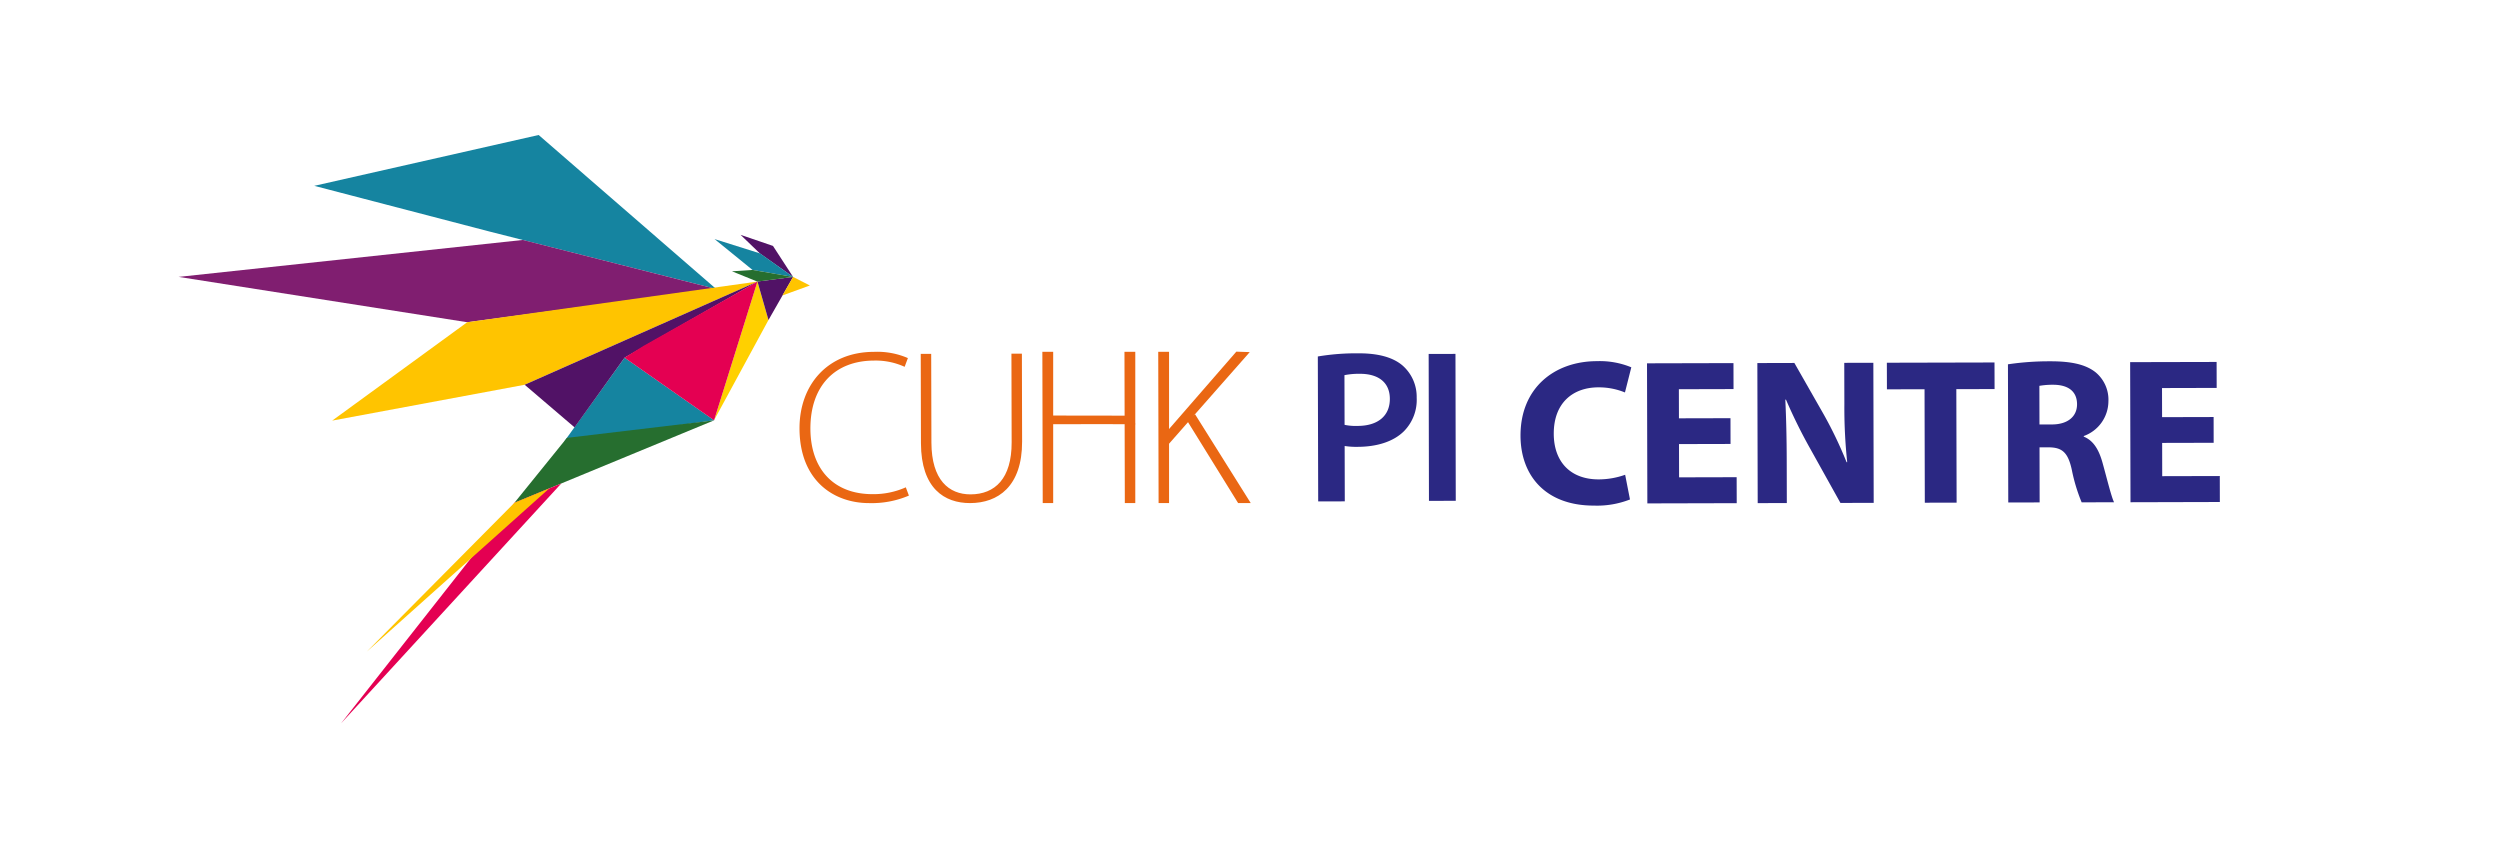 <svg xmlns="http://www.w3.org/2000/svg" xmlns:xlink="http://www.w3.org/1999/xlink" width="466" height="160" viewBox="0 0 466 160">
  <defs>
    <style>
      .cls-1 {
        fill: none;
      }

      .cls-2 {
        clip-path: url(#clip-_6.SO_CUHK_PI_Centre_Logo);
      }

      .cls-3 {
        clip-path: url(#clip-path);
      }

      .cls-4 {
        clip-path: url(#clip-path-2);
      }

      .cls-5 {
        mix-blend-mode: multiply;
        isolation: isolate;
      }

      .cls-6 {
        clip-path: url(#clip-path-3);
      }

      .cls-7 {
        fill: #ffd000;
      }

      .cls-8 {
        fill: #511266;
      }

      .cls-9 {
        fill: #ffc400;
      }

      .cls-10 {
        fill: #1584a0;
      }

      .cls-11 {
        fill: #266e2f;
      }

      .cls-12 {
        fill: #e40052;
      }

      .cls-13 {
        clip-path: url(#clip-path-4);
      }

      .cls-14 {
        fill: #801e70;
      }

      .cls-15 {
        fill: #2b2883;
      }

      .cls-16 {
        fill: #ea6713;
      }

      .cls-17 {
        fill: #fff;
      }
    </style>
    <clipPath id="clip-path">
      <rect id="Rectangle_1069" data-name="Rectangle 1069" class="cls-1" width="380.486" height="109.675"/>
    </clipPath>
    <clipPath id="clip-path-2">
      <rect id="Rectangle_1066" data-name="Rectangle 1066" class="cls-1" width="380.487" height="109.675"/>
    </clipPath>
    <clipPath id="clip-path-3">
      <rect id="Rectangle_1064" data-name="Rectangle 1064" class="cls-1" width="87.385" height="83.222"/>
    </clipPath>
    <clipPath id="clip-path-4">
      <rect id="Rectangle_1065" data-name="Rectangle 1065" class="cls-1" width="107.925" height="54.501"/>
    </clipPath>
    <clipPath id="clip-_6.SO_CUHK_PI_Centre_Logo">
      <rect width="466" height="160"/>
    </clipPath>
  </defs>
  <g id="_6.SO_CUHK_PI_Centre_Logo" data-name="6.SO_CUHK PI Centre_Logo" class="cls-2">
    <rect class="cls-17" width="466" height="160"/>
    <g id="Group_186" data-name="Group 186" transform="translate(33.289 25.162)">
      <g id="Group_185" data-name="Group 185" class="cls-3">
        <g id="Group_182" data-name="Group 182">
          <g id="Group_181" data-name="Group 181" class="cls-4">
            <g id="Group_177" data-name="Group 177" class="cls-5" transform="translate(30.283 26.453)">
              <g id="Group_176" data-name="Group 176">
                <g id="Group_175" data-name="Group 175" class="cls-6">
                  <path id="Path_980" data-name="Path 980" class="cls-7" d="M464,124.762l2.061,7.171-10.14,18.682Z" transform="translate(-386.389 -123.901)"/>
                  <path id="Path_981" data-name="Path 981" class="cls-8" d="M494.894,128.866l-2.057-7.178,6.645-.859Z" transform="translate(-415.222 -120.829)"/>
                  <path id="Path_982" data-name="Path 982" class="cls-9" d="M519.229,122.443l-5.11,1.853,1.985-3.45Z" transform="translate(-431.844 -120.842)"/>
                  <path id="Path_983" data-name="Path 983" class="cls-10" d="M339.495,189.6l16.677,11.668-27.956,3.994Z" transform="translate(-286.641 -174.546)"/>
                  <path id="Path_984" data-name="Path 984" class="cls-11" d="M295.693,246.213l27.437-3.27L285.9,258.32Z" transform="translate(-253.591 -216.208)"/>
                  <path id="Path_985" data-name="Path 985" class="cls-12" d="M170.658,300.287l8.719-3.6-41.056,44.72Z" transform="translate(-138.32 -258.187)"/>
                  <path id="Path_986" data-name="Path 986" class="cls-9" d="M187.761,303.576l6.5-2.682-34.016,30.425Z" transform="translate(-155.448 -261.471)"/>
                </g>
              </g>
            </g>
            <g id="Group_180" data-name="Group 180" class="cls-5">
              <g id="Group_179" data-name="Group 179">
                <g id="Group_178" data-name="Group 178" class="cls-13">
                  <path id="Path_987" data-name="Path 987" class="cls-10" d="M148.259,18.015l42.182,10.7L157.343,0,115.519,9.478Z" transform="translate(-90.228 0)"/>
                  <path id="Path_988" data-name="Path 988" class="cls-14" d="M53.767,104.693l46.446-6.182L64.178,89.362,0,96.249Z" transform="translate(0 -69.798)"/>
                  <path id="Path_989" data-name="Path 989" class="cls-9" d="M155.929,132.346l54.127-7.586-43.442,19.247-35.856,6.681Z" transform="translate(-102.13 -97.446)"/>
                  <path id="Path_990" data-name="Path 990" class="cls-8" d="M294.631,144.024l43.394-19.232-24.762,14.179-9.327,13Z" transform="translate(-230.126 -97.47)"/>
                </g>
              </g>
            </g>
          </g>
        </g>
        <path id="Path_991" data-name="Path 991" class="cls-8" d="M482.065,88.482l6.193,4.382L484.5,87.076l-6.041-2.065Z" transform="translate(-373.706 -66.399)"/>
        <path id="Path_992" data-name="Path 992" class="cls-10" d="M463.386,94.352l7.576,1.312-6.172-4.392L456.312,88.6Z" transform="translate(-356.41 -69.199)"/>
        <path id="Path_993" data-name="Path 993" class="cls-11" d="M474.979,114.9l7.562,1.306-6.667.864-4.726-1.915Z" transform="translate(-367.998 -89.747)"/>
        <path id="Path_994" data-name="Path 994" class="cls-12" d="M379.657,138.98l3.543-2.2,21.234-11.989-8.083,25.867Z" transform="translate(-296.538 -97.471)"/>
        <g id="Group_184" data-name="Group 184">
          <g id="Group_183" data-name="Group 183" class="cls-4">
            <path id="Path_995" data-name="Path 995" class="cls-15" d="M1162.92,218.337a16.849,16.849,0,0,1-6.7,1.142c-9.025.02-13.686-5.584-13.705-13.024-.021-8.909,6.318-13.883,14.223-13.9a15.4,15.4,0,0,1,6.431,1.146l-1.186,4.689a12.8,12.8,0,0,0-4.962-.953c-4.688.008-8.322,2.845-8.308,8.656.013,5.23,3.121,8.515,8.389,8.5a14.76,14.76,0,0,0,4.918-.862Z" transform="translate(-892.381 -150.397)"/>
            <path id="Path_996" data-name="Path 996" class="cls-15" d="M1265.8,209.287l-9.607.023.016,6.2,10.729-.026.014,4.842-16.659.042-.064-26.111,16.117-.04.011,4.841-10.188.026.013,5.424,9.607-.023Z" transform="translate(-976.516 -151.696)"/>
            <path id="Path_997" data-name="Path 997" class="cls-15" d="M1344.227,220.093l-.064-26.108,6.9-.018,5.45,9.555a75.791,75.791,0,0,1,4.28,8.939h.118a96.447,96.447,0,0,1-.529-10.886l-.02-7.631,5.422-.012.064,26.109-6.2.015-5.6-10.057a96.588,96.588,0,0,1-4.554-9.211l-.117.04c.162,3.448.251,7.126.261,11.388l.019,7.866Z" transform="translate(-1049.881 -151.473)"/>
            <path id="Path_998" data-name="Path 998" class="cls-15" d="M1461.445,198.671l-7.012.018-.013-4.959,20.066-.048.014,4.958-7.13.014.053,21.155-5.928.014Z" transform="translate(-1135.999 -151.279)"/>
            <path id="Path_999" data-name="Path 999" class="cls-15" d="M1557.519,193.243a52.141,52.141,0,0,1,7.862-.56c3.873-.011,6.584.564,8.45,2.03a6.642,6.642,0,0,1,2.415,5.458,6.927,6.927,0,0,1-4.595,6.441v.117c1.822.732,2.833,2.47,3.5,4.873.82,2.942,1.643,6.348,2.148,7.355l-6.042.015a32.24,32.24,0,0,1-1.837-6.079c-.706-3.251-1.833-4.139-4.233-4.173l-1.781,0,.021,10.268-5.848.012Zm5.877,11.22,2.324-.006c2.943-.007,4.685-1.482,4.679-3.768-.006-2.4-1.637-3.6-4.348-3.632a14.541,14.541,0,0,0-2.672.2Z" transform="translate(-1216.527 -150.499)"/>
            <path id="Path_1000" data-name="Path 1000" class="cls-15" d="M1677.112,208.294l-9.6.023.011,6.2,10.732-.026.011,4.841-16.655.044-.065-26.113,16.117-.037.011,4.84-10.188.026.013,5.424,9.606-.024Z" transform="translate(-1297.775 -150.921)"/>
            <path id="Path_1001" data-name="Path 1001" class="cls-15" d="M969.943,186.48a43.2,43.2,0,0,1,7.637-.587c3.657-.01,6.339.757,8.09,2.214a7.734,7.734,0,0,1,2.7,6.047,8.3,8.3,0,0,1-2.34,6.223c-1.986,2-5.112,2.936-8.646,2.947a14.173,14.173,0,0,1-2.439-.157l.025,10.32-4.957.011Zm4.988,12.744a10.05,10.05,0,0,0,2.438.2c3.737-.009,6.007-1.844,6-5.054-.009-3.047-2.125-4.666-5.579-4.661a13.994,13.994,0,0,0-2.884.253Z" transform="translate(-757.59 -145.195)"/>
            <rect id="Rectangle_1067" data-name="Rectangle 1067" class="cls-15" width="4.997" height="27.385" transform="matrix(1, -0.002, 0.002, 1, 233.013, 40.814)"/>
            <path id="Path_1002" data-name="Path 1002" class="cls-16" d="M549.057,211.406a17.656,17.656,0,0,1-7.392,1.4c-6.62.017-12.97-4.194-13-13.9-.019-8.125,5.209-14.274,13.864-14.293a14.37,14.37,0,0,1,6.339,1.162l-.606,1.628a13,13,0,0,0-5.69-1.165c-7.4.018-11.893,4.822-11.875,12.7.021,7.436,4.256,12.218,11.61,12.2a14.785,14.785,0,0,0,6.173-1.274Z" transform="translate(-412.926 -144.19)"/>
            <path id="Path_1003" data-name="Path 1003" class="cls-16" d="M633.814,186.213l.041,16.535c.018,6.989,3.275,9.662,7.3,9.653,4.553-.013,7.67-2.944,7.655-9.689l-.04-16.535,1.951-.005.039,16.372c.021,8.412-4.522,11.47-9.685,11.482-4.793.012-9.146-2.74-9.17-11.152l-.039-16.657Z" transform="translate(-493.528 -145.412)"/>
            <path id="Path_1004" data-name="Path 1004" class="cls-16" d="M737.436,184.606V212.8l-1.949,0-.068-28.2Z" transform="translate(-574.412 -144.19)"/>
            <path id="Path_1005" data-name="Path 1005" class="cls-16" d="M807.337,184.606V212.8l-1.949,0-.068-28.2Z" transform="translate(-629.009 -144.19)"/>
            <path id="Path_1006" data-name="Path 1006" class="cls-16" d="M746.4,240.466l-8.937.02,0-1.624,16.382.024.492,1.6-5.983-.021Z" transform="translate(-576.003 -186.568)"/>
            <path id="Path_1007" data-name="Path 1007" class="cls-16" d="M836.1,184.606V212.8l-1.95,0-.067-28.2Z" transform="translate(-651.477 -144.19)"/>
            <path id="Path_1008" data-name="Path 1008" class="cls-16" d="M870.189,254.315h-2.354l-9.6-15.508,1.57-1.054Z" transform="translate(-670.338 -185.701)"/>
            <path id="Path_1009" data-name="Path 1009" class="cls-16" d="M854.245,184.473l2.5.084-15.063,17.1-.42-2.252Z" transform="translate(-657.084 -144.086)"/>
          </g>
        </g>
      </g>
    </g>
  </g>
</svg>
